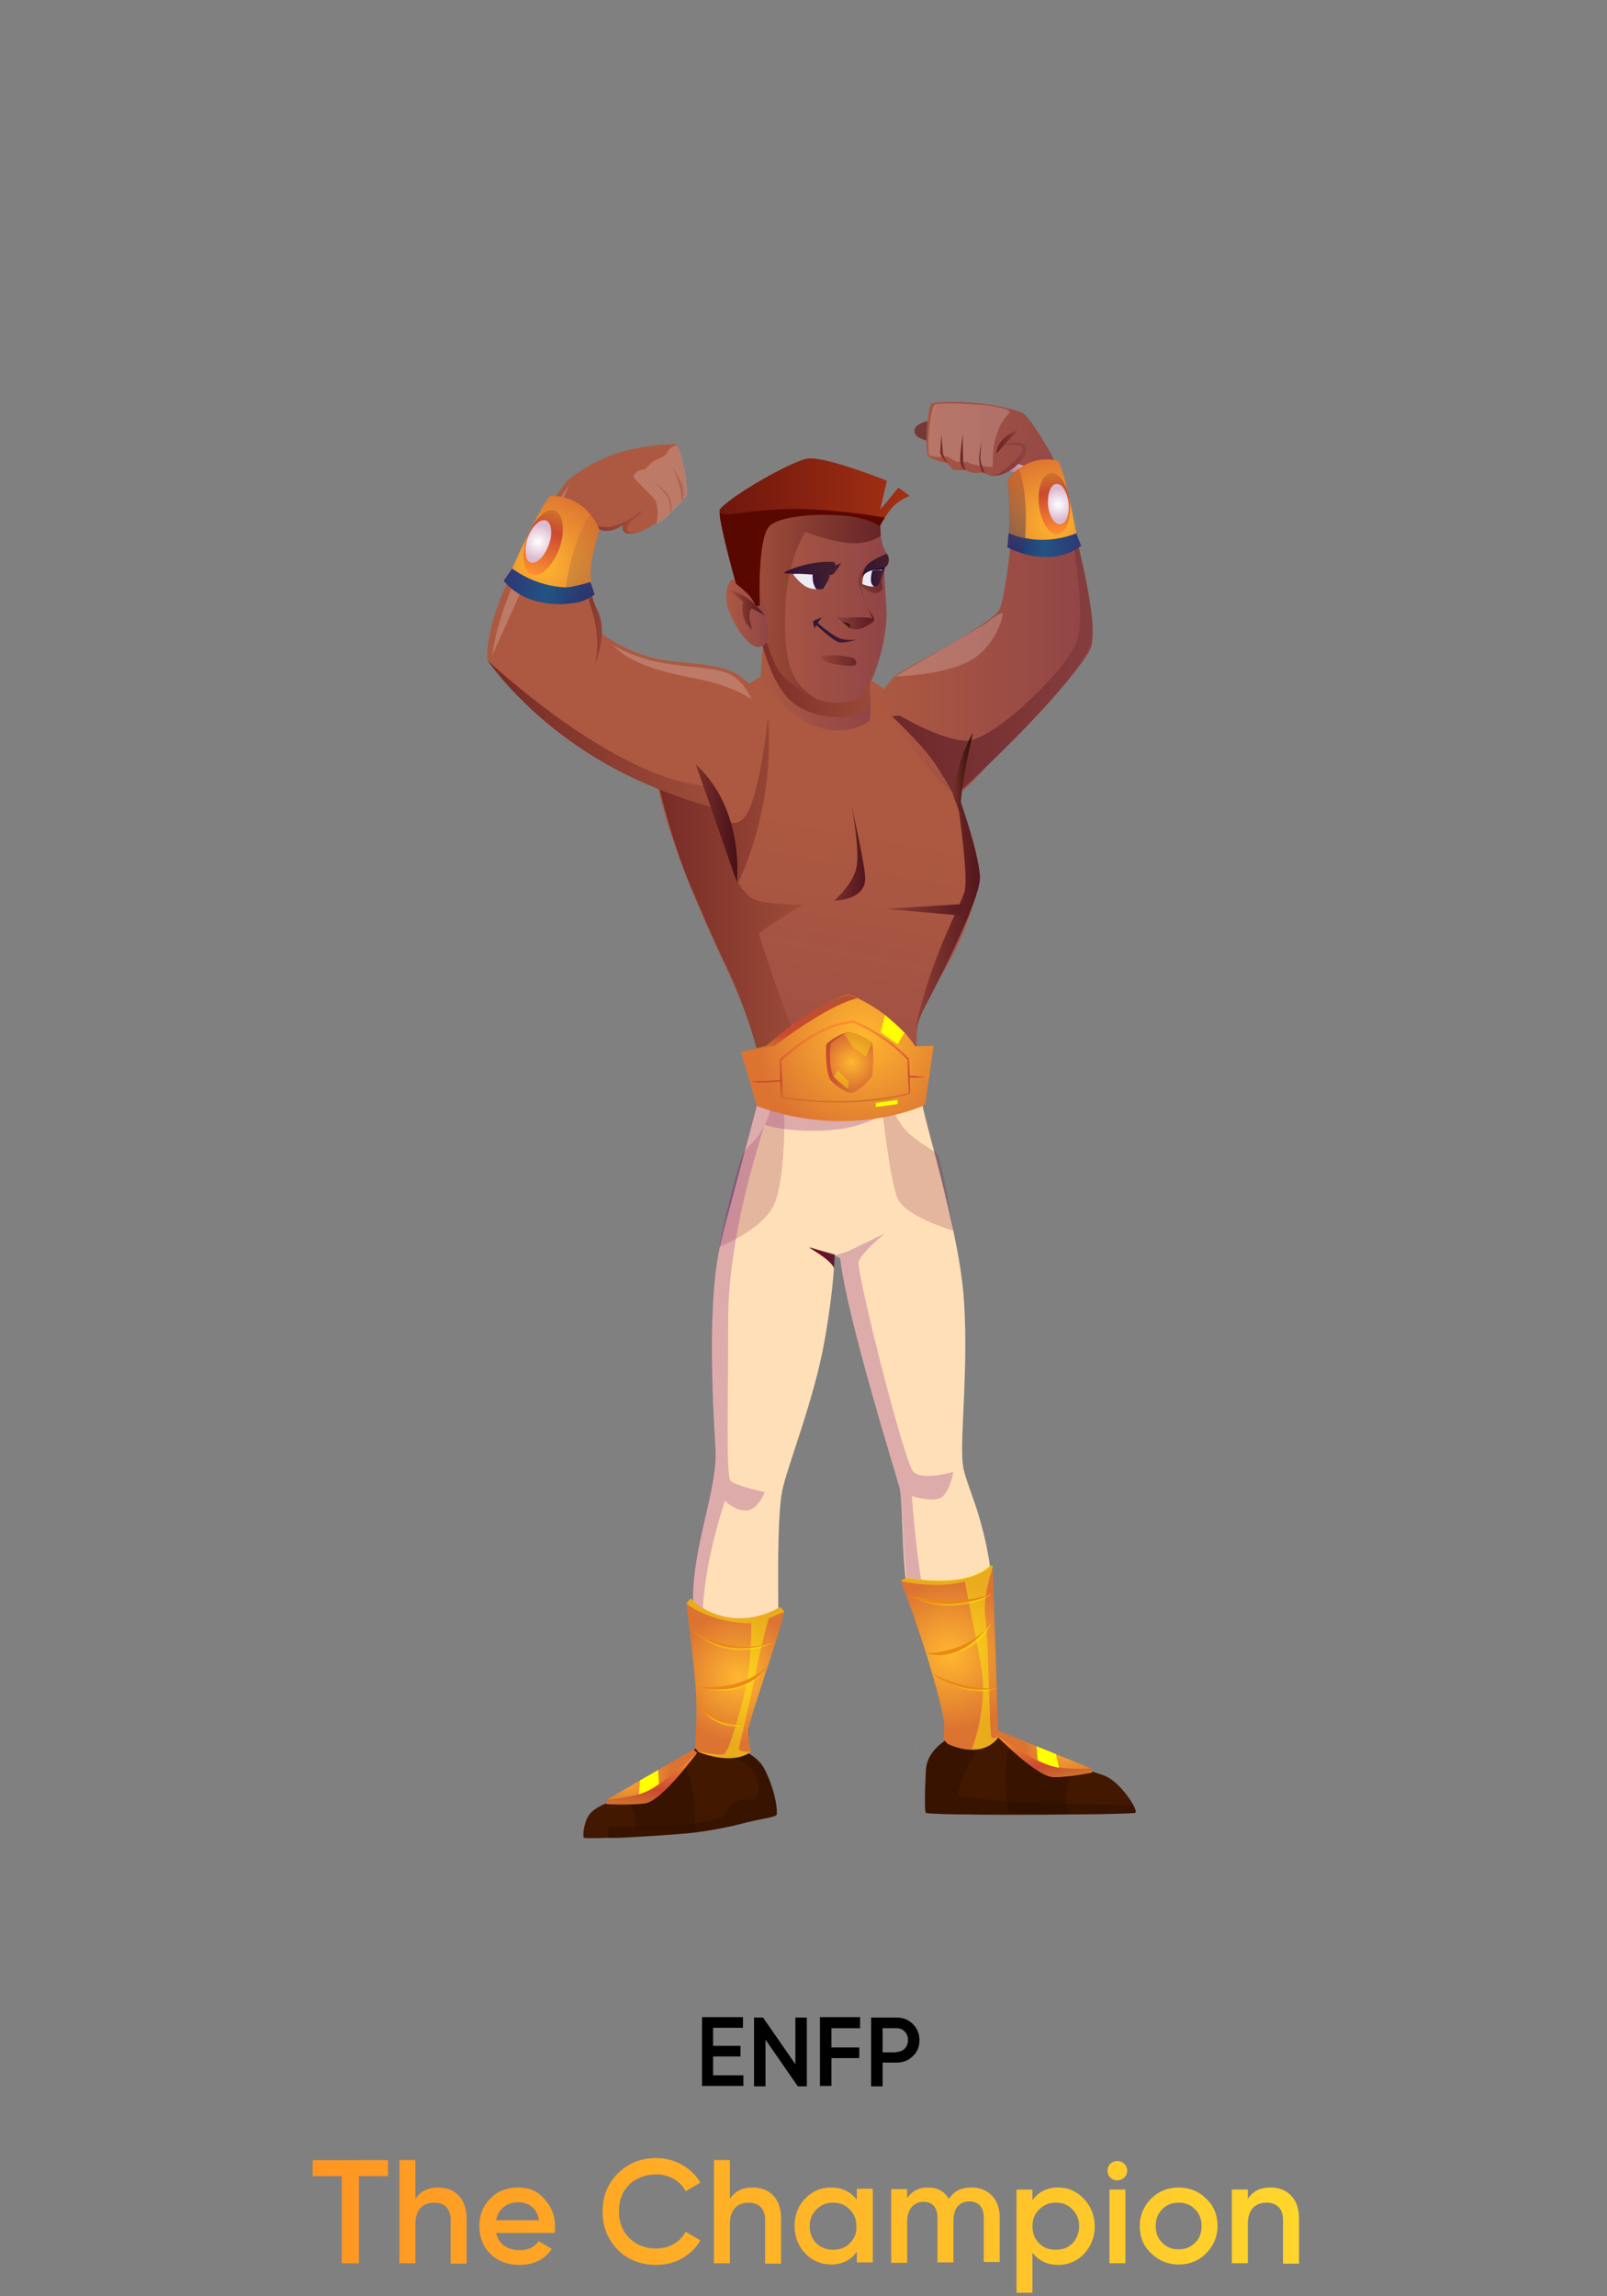 <svg width="140" height="200" viewBox="0 0 140 200" fill="none" xmlns="http://www.w3.org/2000/svg">
<rect x="0" y="0" width="140" height="200" fill="#808080" stroke="none"/>
<g clip-path="url(#clip0)">
<path d="M81.803 85.305C88.232 74.589 83.446 72.553 83.589 68.767C83.696 65.588 84.374 64.517 83.589 64.231C81.874 63.588 76.874 59.73 75.552 59.087C74.266 58.48 74.909 56.587 74.945 56.444L67.301 52.337C67.301 52.337 67.373 58.695 66.623 58.766C66.444 58.802 65.944 59.087 65.265 59.552C64.98 59.302 64.694 59.052 64.337 58.802C62.193 57.48 58.55 57.944 56.121 57.087C53.693 56.23 52.442 55.194 52.442 55.194C52.442 55.194 51.549 52.837 51.121 50.051C50.728 47.3 51.049 45.336 51.049 45.336C51.049 45.336 51.978 46.122 52.907 46.05C53.8 45.979 54.55 45.515 54.657 45.443C54.621 45.515 54.3 46.122 54.478 46.3C54.657 46.479 55.478 46.407 55.836 46.3C56.014 46.229 56.621 45.907 57.157 45.586C57.586 45.336 57.979 45.086 58.122 44.907C58.479 44.55 58.943 44.05 59.193 43.8C59.443 43.55 59.657 43.443 59.8 43.05C59.943 42.693 59.372 39.121 58.943 38.728L58.907 38.692H58.872C58.407 38.692 56.086 38.728 53.764 39.478C51.442 40.228 49.514 41.728 49.335 41.943C49.156 42.157 42.084 52.015 42.477 57.516C42.477 57.516 48.513 64.338 53.871 66.945C55.157 67.588 56.336 68.053 57.3 68.446C58.014 72.16 60.336 77.697 60.479 78.054C61.015 79.34 62.158 81.983 63.158 84.055C64.551 86.912 65.944 90.591 65.944 91.162C65.944 91.698 67.158 94.27 67.158 94.27C67.158 94.27 67.98 95.02 69.23 95.913C70.444 96.806 72.052 97.842 73.623 98.485C76.802 99.771 80.695 99.949 80.695 99.949C80.695 99.949 79.874 94.377 79.481 93.091C79.338 92.663 79.838 91.412 79.838 91.412C79.838 91.412 79.802 89.591 80.053 88.769C80.267 88.091 81.553 85.733 81.803 85.305Z" fill="url(#paint0_linear)"/>
<path d="M67.623 158.098C67.515 158.205 67.015 158.312 66.444 158.419C65.944 158.526 65.444 158.634 65.122 158.705C64.479 158.884 62.086 159.491 59.586 159.705C57.05 159.919 51.014 160.205 50.871 160.062C50.799 159.991 50.799 159.562 50.906 159.098C51.014 158.634 51.192 158.134 51.549 157.812C52.264 157.169 53.55 156.705 55.121 156.455C55.943 156.312 59.086 153.74 59.657 153.097C59.907 152.847 60.943 152.026 60.943 152.026C62.336 151.526 65.551 152.204 66.551 154.026C67.551 155.883 67.801 157.919 67.623 158.098Z" fill="#421800"/>
<path opacity="0.5" d="M67.623 158.098C67.515 158.205 67.015 158.312 66.444 158.419C65.944 158.526 65.444 158.634 65.122 158.705C64.479 158.884 62.086 159.491 59.586 159.705C57.05 159.919 53.157 160.205 53.014 160.062C52.942 159.991 52.942 159.562 53.05 159.098C53.05 159.098 58.05 159.348 60.515 158.848C62.979 158.348 63.122 158.169 63.122 158.169C63.122 158.169 63.336 157.383 64.015 156.991C64.658 156.598 65.765 156.776 65.765 156.776C65.765 156.776 66.658 155.848 65.551 154.204C64.444 152.561 60.657 152.419 60.657 152.419C60.872 152.169 60.979 152.026 60.979 152.026C62.372 151.526 65.587 152.204 66.587 154.026C67.551 155.883 67.801 157.919 67.623 158.098Z" fill="#2D0E00"/>
<path d="M98.912 157.884C98.733 158.027 88.518 158.099 83.446 158.027C81.803 157.992 80.695 157.956 80.66 157.884C80.481 157.634 80.66 154.313 80.66 154.313C80.66 151.098 86.232 150.026 86.232 150.026L87.018 151.277C87.018 151.277 88.411 151.848 89.518 152.348C90.768 152.92 94.626 154.098 96.162 154.634C97.233 155.027 98.269 156.384 98.733 157.206C98.912 157.563 98.983 157.813 98.912 157.884Z" fill="#421800"/>
<path opacity="0.5" d="M79.874 151.883V152.276C79.874 152.169 79.838 152.026 79.874 151.883Z" fill="url(#paint1_linear)"/>
<path opacity="0.5" d="M98.912 157.884C98.733 158.027 88.518 158.099 83.446 158.027C81.803 157.992 80.695 157.956 80.66 157.884C80.481 157.634 80.66 154.313 80.66 154.313C80.66 151.098 86.232 150.026 86.232 150.026L87.018 150.562C87.018 150.562 84.089 152.562 83.446 156.42C83.446 156.42 86.553 156.956 90.732 157.063C94.054 157.134 98.483 157.241 98.698 157.241C98.912 157.563 98.983 157.813 98.912 157.884Z" fill="#2D0E00"/>
<path d="M79.731 89.805C79.731 89.84 80.16 88.519 80.374 88.09C80.588 87.662 85.41 78.625 85.375 76.41C85.303 74.267 83.374 68.838 83.231 68.517C83.303 68.945 84.446 76.339 84.017 77.696C83.589 79.089 80.874 83.84 79.731 89.805Z" fill="url(#paint2_linear)"/>
<path d="M83.982 78.732L77.159 79.161L83.624 79.733L83.982 78.732Z" fill="url(#paint3_linear)"/>
<path d="M72.659 78.447C72.659 78.447 74.48 76.947 74.659 75.268C74.838 73.553 74.195 70.231 74.195 70.231C74.195 70.231 75.373 75.303 75.373 76.518C75.373 78.447 72.659 78.447 72.659 78.447Z" fill="url(#paint4_linear)"/>
<path d="M74.731 94.269C74.888 94.269 75.016 93.758 75.016 93.126C75.016 92.495 74.888 91.983 74.731 91.983C74.573 91.983 74.445 92.495 74.445 93.126C74.445 93.758 74.573 94.269 74.731 94.269Z" fill="#DA6951"/>
<path d="M72.659 110.415C72.552 111.915 72.302 114.201 71.802 116.951C70.909 121.916 68.623 127.631 68.158 129.774C67.694 131.953 67.801 138.382 67.801 140.061C67.801 141.775 66.515 145.919 65.694 148.098C65.551 148.526 65.051 149.669 64.979 150.098C65.015 152.455 65.372 152.562 65.372 152.562C65.372 152.562 63.944 152.884 62.265 152.884C60.729 152.884 60.8 152.169 60.8 150.741C60.8 149.276 60.372 143.49 60.372 139.168C60.372 134.846 62.336 129.953 62.336 126.809C62.336 126.702 62.336 126.559 62.336 126.452C62.3 125.059 62.122 122.738 62.05 120.023C62.015 118.487 61.979 116.808 62.05 115.094C62.05 115.058 62.05 115.022 62.05 114.987C62.122 112.844 62.3 110.665 62.693 108.665C62.693 108.629 62.693 108.593 62.729 108.557C62.836 108.093 62.943 107.629 63.051 107.164C63.765 104.521 64.372 102.2 64.872 100.307C65.658 97.378 66.158 95.485 66.158 95.163C66.265 95.27 67.908 96.77 72.766 96.985L74.052 96.949L73.445 108.629L72.802 109.272L70.551 108.629C70.48 108.665 72.302 109.665 72.659 110.415Z" fill="#FFDFB7"/>
<path d="M70.48 108.664L72.73 109.307C72.695 109.593 72.695 109.95 72.659 110.414C72.302 109.664 70.48 108.664 70.48 108.664Z" fill="url(#paint5_linear)"/>
<path d="M85.017 150.311C83.946 150.669 83.053 150.061 83.053 150.061C83.053 150.061 79.409 140.668 78.981 137.989C78.552 135.31 78.659 130.666 78.374 129.595C78.088 128.488 73.838 114.915 73.195 109.593L72.73 109.343C72.766 108.807 72.766 108.521 72.766 108.521L72.945 98.413V97.913V97.02C74.588 97.056 75.909 96.841 76.981 96.484C77.231 96.413 77.481 96.305 77.695 96.234C79.409 95.555 80.231 94.627 80.231 94.627V94.019C80.267 94.877 80.302 95.555 80.302 95.877C80.302 95.984 80.374 96.27 80.445 96.663C80.624 97.448 80.981 98.734 81.374 100.27C81.91 102.27 82.517 104.735 83.053 107.2C83.517 109.378 83.874 111.521 83.981 113.307C84.267 117.558 83.946 122.023 83.839 125.023C83.803 126.38 83.803 127.452 83.981 128.095C84.124 128.702 84.446 129.559 84.803 130.595C85.66 132.988 86.446 136.31 86.446 139.025C86.446 141.561 86.767 149.133 86.767 149.133C86.767 149.133 86.089 149.954 85.017 150.311Z" fill="#FFDFB7"/>
<path opacity="0.2" d="M68.337 98.199C68.301 100.306 68.087 103.592 67.408 104.985C66.801 106.235 65.301 107.271 64.158 107.878C63.336 108.343 62.694 108.593 62.694 108.593C62.908 107.092 64.337 101.378 64.837 100.342C65.015 99.985 65.48 99.663 65.98 99.02C66.23 98.699 66.444 98.341 66.623 98.02C66.623 98.02 66.623 98.02 66.623 97.984C67.194 96.841 67.23 95.877 67.23 95.877L68.301 96.27C68.337 96.306 68.337 97.091 68.337 98.199Z" fill="#791640"/>
<path opacity="0.2" d="M83.053 107.199C83.053 107.199 82.91 107.164 82.624 107.057C81.553 106.699 78.731 105.664 78.195 104.378C77.516 102.77 76.838 96.52 76.838 96.52L76.981 96.448L77.695 96.198C77.695 96.198 77.802 96.698 78.124 97.305C78.124 97.341 78.195 97.413 78.266 97.555C78.302 97.627 78.338 97.663 78.374 97.734C78.445 97.841 78.516 97.948 78.588 98.056C78.624 98.091 78.659 98.127 78.659 98.163C78.767 98.306 78.874 98.413 79.017 98.556C79.731 99.27 80.802 99.913 81.338 100.27C81.553 100.413 81.695 100.484 81.695 100.484C82.41 102.77 83.053 107.199 83.053 107.199Z" fill="#791640"/>
<path opacity="0.29" d="M67.265 95.877C68.158 96.235 69.909 96.878 72.552 96.985C72.695 96.985 72.838 96.985 72.945 96.985C74.945 97.02 77.588 96.627 79.445 95.27C77.909 96.77 75.588 98.056 72.945 98.378C72.909 98.378 72.873 98.378 72.838 98.378C69.909 98.735 67.087 98.199 66.623 97.949C66.623 97.949 66.623 97.949 66.623 97.985C66.122 99.449 63.444 107.915 63.444 114.737C63.444 122.238 63.229 128.56 63.658 128.988C64.087 129.417 66.623 129.953 66.623 129.953C66.623 129.953 66.051 131.56 64.979 131.56C63.908 131.56 63.158 130.703 63.158 130.703C61.443 135.989 59.586 144.669 63.551 148.633C64.087 149.169 64.479 149.312 65.337 149.383C65.372 151.384 65.015 152.455 65.015 152.455C65.015 152.455 64.944 152.455 62.944 152.491C61.336 152.491 60.765 151.455 60.765 150.026C60.765 148.562 60.336 143.49 60.336 139.168C60.336 134.846 62.301 129.953 62.301 126.809C62.301 126.702 62.301 126.595 62.301 126.452C62.301 124.238 62.122 122.238 62.015 120.023C61.943 118.523 61.908 116.916 62.015 115.094C62.015 115.058 62.015 115.022 62.015 114.987C62.086 113.165 62.301 111.093 62.658 108.665C62.658 108.629 62.658 108.593 62.694 108.557C63.051 106.307 64.444 100.664 64.837 100.307C65.622 97.342 66.122 95.449 66.122 95.163C66.765 95.663 67.265 95.877 67.265 95.877Z" fill="#902F90"/>
<path d="M72.73 109.307C72.695 109.593 72.695 109.95 72.659 110.414C72.302 109.664 70.48 108.664 70.48 108.664L72.73 109.307Z" fill="url(#paint6_linear)"/>
<path opacity="0.29" d="M86.732 151.026C86.732 151.026 87.16 151.383 85.017 152.097C82.874 152.811 82.16 147.811 82.16 147.811C82.16 147.811 79.41 140.31 79.017 137.631C78.588 134.952 78.695 130.666 78.374 129.595C78.088 128.487 73.873 114.914 73.195 109.592L72.73 109.342L73.802 109.021L77.052 107.449C76.945 107.556 75.016 109.128 74.802 109.914C74.588 110.735 78.767 127.416 79.588 128.202C80.374 128.987 83.053 128.202 83.053 128.202C83.053 128.202 82.803 129.666 82.16 130.309C81.517 130.952 79.445 130.309 79.445 130.309C79.445 130.309 79.981 138.667 81.338 142.31C82.66 145.918 86.732 151.026 86.732 151.026Z" fill="#902F90"/>
<path d="M80.874 36.692C80.588 36.692 79.66 36.978 79.66 37.514C79.66 38.085 80.41 38.3 80.874 38.407C81.839 38.585 81.589 36.692 80.874 36.692Z" fill="#753935"/>
<path d="M78.16 58.73C78.945 58.158 86.196 54.48 87.018 53.158C87.839 51.801 88.625 41.192 88.625 41.192L87.911 40.728C87.911 40.728 87.196 41.442 86.625 41.442C86.089 41.442 85.696 41.121 85.518 41.157C85.339 41.192 84.875 41.228 84.553 41.121C84.232 41.014 84.196 40.942 83.91 40.942C83.625 40.942 83.089 40.978 82.946 40.835C82.803 40.692 82.517 40.264 82.303 40.264C82.053 40.264 81.231 40.049 80.874 39.728C80.517 39.371 80.803 35.549 81.124 35.192C81.481 34.834 86.482 34.906 89.018 35.942C89.768 36.263 91.59 39.549 91.804 40.014C92.018 40.442 92.983 43.943 93.947 48.122C94.912 52.301 95.269 54.765 95.126 56.123C94.983 57.48 89.34 63.516 87.589 65.088C86.053 66.445 84.267 68.945 83.232 69.195C81.767 68.731 76.445 61.016 76.445 61.016C76.445 61.016 77.374 59.266 78.16 58.73Z" fill="url(#paint7_linear)"/>
<path d="M78.41 62.338C78.41 62.338 82.053 64.517 84.232 64.517C86.375 64.517 92.518 58.838 93.733 56.052C94.983 53.302 92.626 42.515 92.626 42.515C92.626 42.515 95.519 52.444 95.162 55.587C94.804 58.731 83.803 68.768 83.803 68.768L83.446 69.91C83.446 69.91 82.231 67.517 81.124 66.053C80.053 64.588 77.695 62.374 77.695 62.374L78.41 62.338Z" fill="url(#paint8_linear)"/>
<path d="M69.23 93.948C69.551 93.412 70.73 92.59 69.909 91.519C69.087 90.483 66.123 81.553 66.123 81.339C66.123 81.125 69.909 78.803 69.909 78.803C69.909 78.803 67.087 78.803 65.837 78.41C65.337 78.267 64.801 77.624 64.301 76.91C65.765 73.731 67.373 68.659 66.908 62.337C66.908 62.337 66.194 69.874 64.765 71.302C63.337 72.731 61.479 69.695 61.479 69.695L57.407 68.552C57.407 68.552 58.764 74.267 60.55 78.053C61.086 79.339 62.229 81.982 63.229 84.054C64.622 86.911 66.015 91.304 66.015 91.876C66.015 92.412 66.515 94.626 66.515 94.626C66.515 94.626 68.051 95.019 69.301 95.912C69.23 95.805 68.909 94.448 69.23 93.948Z" fill="url(#paint9_linear)"/>
<path d="M62.336 70.374C62.336 70.374 56.479 69.053 50.835 65.338C45.192 61.623 42.477 57.516 42.477 57.516C42.477 57.516 53.621 68.052 61.836 68.481L62.336 70.374Z" fill="url(#paint10_linear)"/>
<path d="M66.444 56.23L66.23 59.444C66.23 59.444 69.016 62.659 71.337 63.373C73.659 64.088 75.409 63.088 75.695 62.802C76.016 62.48 75.695 58.873 75.695 58.873L67.194 55.587L66.444 56.23Z" fill="url(#paint11_linear)"/>
<path d="M60.622 66.588L64.194 76.839C64.194 76.839 64.944 70.553 60.622 66.588Z" fill="url(#paint12_linear)"/>
<path d="M51.799 57.908C51.799 57.908 52.478 55.872 51.514 52.979C50.549 50.122 51.049 45.3 51.049 45.3C51.049 45.3 50.942 51.158 52.014 53.086C53.085 55.087 51.799 57.908 51.799 57.908Z" fill="url(#paint13_linear)"/>
<path d="M83.017 69.231C83.017 69.231 83.303 66.374 84.767 63.802C84.767 63.802 83.66 68.266 83.66 70.91L83.017 69.231Z" fill="url(#paint14_linear)"/>
<path d="M87.553 40.871C87.553 40.871 89.303 41.764 90.589 40.478C90.589 40.478 89.625 40.943 88.375 40.228L87.553 40.871Z" fill="url(#paint15_linear)"/>
<path d="M50.942 45.122C50.942 45.122 52.049 46.3 53.621 45.764C55.193 45.229 55.836 44.407 55.836 44.407V44.8C55.836 44.8 54.764 45.336 54.657 45.979C54.514 46.622 55.836 46.3 55.836 46.3C55.836 46.3 54.693 46.657 54.407 46.372C54.121 46.086 54.264 45.729 54.264 45.729C54.264 45.729 53.371 46.443 52.442 46.193C51.514 45.979 50.942 45.122 50.942 45.122Z" fill="url(#paint16_linear)"/>
<path d="M86.803 39.513C86.803 39.513 86.803 38.084 88.625 37.513L86.803 39.513Z" fill="url(#paint17_linear)"/>
<path d="M87.482 38.8C87.482 38.8 88.839 38.549 89.089 39.014C89.339 39.478 87.232 41.228 86.839 41.336C86.446 41.443 86.089 41.336 86.089 41.336C86.089 41.336 86.875 41.728 88.053 40.943C89.232 40.121 89.482 39.335 89.339 38.907C89.089 38.192 87.589 38.728 87.589 38.728L87.482 38.8Z" fill="url(#paint18_linear)"/>
<path opacity="0.2" d="M59.836 43.086C59.693 43.443 59.479 43.586 59.229 43.836C58.979 44.086 58.514 44.586 58.157 44.943C58.014 45.086 57.621 45.372 57.193 45.622C57.229 45.551 57.443 44.265 57.086 43.586C56.871 43.193 55.157 41.693 55.193 41.514C55.228 41.193 55.693 40.907 55.978 40.907C56.264 40.907 56.3 40.729 56.693 40.371C57.086 39.978 57.979 39.836 58.157 39.371C58.336 38.907 58.907 38.8 58.907 38.8H58.943C58.943 38.8 58.979 38.8 58.979 38.836C59.407 39.157 59.979 42.729 59.836 43.086Z" fill="white"/>
<path opacity="0.2" d="M80.945 39.656C80.945 39.656 81.767 39.906 82.16 39.763C82.553 39.62 83.16 40.228 83.41 40.228C83.66 40.228 84.267 40.156 84.446 40.335C84.624 40.513 86.303 40.692 86.446 40.692C86.589 40.692 86.16 37.763 87.875 36.049C88.732 35.191 81.803 35.013 81.445 35.227C81.053 35.441 80.731 38.763 80.945 39.656Z" fill="white"/>
<path d="M82.338 40.228C82.338 40.228 81.91 39.692 81.91 39.371C81.91 39.049 82.017 37.835 82.017 37.835C82.017 37.835 82.124 39.228 82.16 39.514C82.196 39.728 82.553 40.3 82.553 40.3L82.338 40.228Z" fill="url(#paint19_linear)"/>
<path d="M83.946 40.907C83.946 40.907 83.66 40.55 83.66 39.942C83.66 39.335 83.874 37.835 83.874 37.835L83.91 40.335L84.16 40.907H83.946Z" fill="url(#paint20_linear)"/>
<path d="M85.553 41.121C85.553 41.121 85.303 40.478 85.303 39.942C85.303 39.406 85.553 38.406 85.553 38.406C85.553 38.406 85.375 39.585 85.41 40.014C85.446 40.442 85.839 41.228 85.839 41.228L85.553 41.121Z" fill="url(#paint21_linear)"/>
<path d="M58.407 44.657C58.407 44.657 58.336 43.693 58.157 43.3C57.979 42.907 56.978 41.942 56.978 41.942C56.978 41.942 58.121 42.871 58.336 43.3C58.55 43.693 58.514 44.55 58.514 44.55L58.407 44.657Z" fill="url(#paint22_linear)"/>
<path d="M59.407 43.657C59.407 43.657 59.336 42.514 59.015 41.692C58.693 40.871 58.514 40.585 58.514 40.585C58.514 40.585 59.157 41.549 59.407 42.192C59.657 42.835 59.515 43.55 59.515 43.55L59.407 43.657Z" fill="url(#paint23_linear)"/>
<path opacity="0.2" d="M53.371 56.193C53.371 56.193 55.121 57.265 57.657 57.729C60.193 58.194 62.515 58.086 63.729 58.801C64.944 59.515 65.48 60.908 65.48 60.908C65.48 60.908 63.944 59.765 60.729 59.122C57.586 58.515 55.05 57.872 53.371 56.193Z" fill="white"/>
<path opacity="0.2" d="M49.585 42.264C49.585 42.264 43.977 49.729 42.87 57.087L49.585 42.264Z" fill="white"/>
<path opacity="0.2" d="M78.017 58.908C78.017 58.908 82.053 58.836 84.375 57.622C86.696 56.443 87.553 53.443 87.303 53.407C87.018 53.371 85.839 54.336 85.839 54.336L78.017 58.908Z" fill="white"/>
<path d="M88.518 42.514L92.983 43.8L91.947 40.228L90.59 40.478C90.59 40.478 89.804 41.121 89.34 41.121C88.911 41.121 88.625 41.157 88.625 41.157L88.518 42.514Z" fill="#F08364"/>
<path d="M66.444 56.23C66.444 56.23 67.301 59.98 69.301 61.373C71.516 62.945 75.731 62.802 75.731 61.016C75.731 60.587 75.731 58.873 75.731 58.873L67.23 55.587L66.444 56.23Z" fill="url(#paint24_linear)"/>
<path d="M65.872 52.05C65.872 52.264 65.908 52.514 65.944 52.764C66.265 54.622 67.301 57.551 67.801 58.336C68.337 59.122 69.801 60.301 71.123 60.872C71.266 60.944 71.373 60.98 71.516 61.015C72.909 61.515 74.766 60.872 74.766 60.872C76.516 59.372 77.338 54.8 77.231 53.193C77.124 51.586 77.016 49.621 77.016 49.621C77.481 48.871 77.374 48.371 77.374 48.371C77.374 48.371 77.195 48.228 76.909 47.514C76.838 47.299 76.766 46.978 76.731 46.621V46.585C76.695 46.157 76.659 45.728 76.659 45.406C76.659 45.121 76.659 44.942 76.659 44.942C76.659 44.942 74.016 44.192 71.266 44.621C70.801 44.692 68.515 44.799 68.051 44.942C66.587 45.406 66.694 45.871 66.087 47.157C65.337 48.693 65.801 51.121 65.872 52.05Z" fill="url(#paint25_linear)"/>
<path d="M65.944 52.764C66.265 54.622 67.301 57.551 67.801 58.337C68.337 59.122 69.801 60.301 71.123 60.873C68.801 59.48 68.301 57.551 68.408 53.157C68.516 48.764 70.159 46.335 70.159 46.335C70.159 46.335 72.266 47.157 74.016 47.3C75.766 47.442 76.731 46.657 76.731 46.657V46.621L76.659 45.442V45.407L71.266 44.585C70.802 44.656 68.516 44.764 68.051 44.906C66.587 45.371 66.051 46.478 66.087 47.478C66.122 48.478 66.122 50.978 66.122 50.978L65.944 52.764Z" fill="url(#paint26_linear)"/>
<path d="M66.158 51.728C66.158 51.728 65.158 50.264 63.694 50.514C63.694 50.514 63.086 51.121 63.336 52.586C63.551 53.872 65.122 56.515 66.158 56.336C67.23 56.158 66.908 54.943 66.908 54.943C66.908 54.943 66.73 52.3 66.158 51.728Z" fill="url(#paint27_linear)"/>
<path d="M66.622 53.587C66.622 53.587 65.337 51.765 63.622 51.443C63.622 51.443 64.408 52.122 64.729 52.408C64.729 52.408 64.372 54.015 65.551 54.837C65.551 54.837 65.015 53.622 65.479 52.979C65.408 52.979 65.587 53.015 66.622 53.587Z" fill="url(#paint28_linear)"/>
<path d="M74.409 57.336C74.409 57.336 74.73 57.693 74.552 57.907C74.373 58.122 72.266 57.836 71.909 57.622C71.552 57.407 71.552 57.157 71.552 57.157C71.552 57.157 72.98 56.907 74.409 57.336Z" fill="url(#paint29_linear)"/>
<path d="M62.694 44.692C62.765 46.05 64.122 50.836 64.122 50.836C64.122 50.836 65.158 51.622 65.48 52.122C65.801 52.658 65.872 52.765 65.872 52.765H66.194C66.194 52.765 65.944 47.157 66.98 45.871C68.016 44.585 75.016 44.407 76.624 45.871C76.624 45.871 76.802 45.514 77.088 45.085C77.302 44.728 77.588 44.335 77.874 44.05C78.517 43.442 79.267 43.192 79.267 43.192L78.267 42.478C78.267 42.478 77.874 42.942 77.302 43.657C76.802 44.228 76.731 44.335 76.695 44.335L77.266 41.871C77.266 41.871 71.837 39.692 70.337 39.942C68.837 40.228 63.765 43.121 62.694 44.371C62.694 44.442 62.694 44.55 62.694 44.692Z" fill="url(#paint30_linear)"/>
<path d="M62.694 44.692C62.765 46.05 64.122 50.836 64.122 50.836C64.122 50.836 65.158 51.622 65.48 52.122C65.801 52.658 65.872 52.765 65.872 52.765H66.194C66.194 52.765 65.944 47.157 66.98 45.871C68.016 44.585 75.016 44.407 76.624 45.871C76.624 45.871 76.802 45.514 77.088 45.085C76.338 44.942 73.623 44.514 70.837 44.371C67.551 44.192 65.194 44.621 63.801 44.764C63.408 44.835 63.015 44.764 62.694 44.692Z" fill="#590800"/>
<path d="M74.909 50.979C74.909 50.979 75.695 51.587 76.195 51.658C76.695 51.694 76.909 51.229 76.909 51.229C76.909 51.229 76.802 50.801 76.802 50.658C76.838 50.515 77.124 49.372 77.124 49.372C77.124 49.372 75.909 49.444 75.373 49.836C74.838 50.229 74.766 50.694 74.766 50.694L74.909 50.979Z" fill="url(#paint31_linear)"/>
<path d="M72.837 53.622C72.837 53.622 73.123 54.051 73.373 54.158C73.623 54.301 73.909 54.729 74.338 54.801C75.016 54.908 75.766 54.479 75.981 53.944C76.088 53.658 73.873 53.801 73.409 53.801C72.98 53.801 72.837 53.622 72.837 53.622Z" fill="url(#paint32_linear)"/>
<path d="M73.373 54.193C73.373 54.193 73.766 54.193 73.945 54.3C74.123 54.372 74.052 54.729 74.052 54.729C74.052 54.729 73.48 54.229 73.373 54.193Z" fill="#3F1B08"/>
<path d="M75.731 49.05C75.731 49.05 74.766 49.871 74.766 50.55C74.766 50.907 75.374 52.479 75.374 52.479C75.374 52.479 74.909 51.121 74.909 50.657C74.909 50.157 75.659 49.514 75.659 49.514L75.731 49.05Z" fill="url(#paint33_linear)"/>
<path d="M75.552 52.943C75.552 52.943 75.981 53.693 75.945 53.836C75.873 53.979 75.695 54.479 75.231 54.694C75.231 54.694 76.123 54.301 76.159 53.979C76.195 53.729 75.552 52.943 75.552 52.943Z" fill="url(#paint34_linear)"/>
<path d="M76.981 49.514L76.766 49.014C76.766 49.014 75.945 49.121 75.409 49.442C74.873 49.8 74.909 50.621 74.909 50.621L76.374 50.05L76.981 49.514Z" fill="url(#paint35_linear)"/>
<path d="M69.087 50.015C69.087 50.015 69.516 50.622 70.087 51.015C70.659 51.408 71.587 51.372 71.766 51.265C71.945 51.194 72.302 50.122 72.302 50.122C72.302 50.122 69.873 49.658 69.087 50.015Z" fill="#ECEAF4"/>
<path d="M75.123 50.872C75.123 50.872 75.695 51.122 76.088 51.086C76.481 51.086 76.659 50.836 76.766 50.336C76.874 49.836 76.838 49.407 76.838 49.407C76.838 49.407 76.231 49.443 75.624 49.693C75.088 49.943 75.123 50.872 75.123 50.872Z" fill="#ECEAF4"/>
<path d="M74.981 50.408C74.981 50.408 75.159 49.979 75.695 49.765C76.231 49.551 76.874 49.622 76.874 49.622L76.838 50.015C76.838 50.015 76.981 49.658 77.052 49.372C77.052 49.372 76.195 49.372 75.695 49.586C75.195 49.872 74.981 50.408 74.981 50.408Z" fill="#1B0C3B"/>
<path d="M70.801 49.907C70.801 49.907 70.766 50.514 70.873 50.835C70.98 51.121 71.087 51.335 71.159 51.335C71.23 51.335 71.659 51.371 71.766 51.264C71.873 51.157 72.266 50.407 72.302 50.121C72.302 50.085 71.087 49.8 70.801 49.907Z" fill="url(#paint36_linear)"/>
<path d="M76.016 49.693C76.016 49.693 75.909 49.8 75.874 50.408C75.838 51.015 76.195 51.086 76.195 51.086C76.195 51.086 76.481 51.158 76.659 50.729C76.838 50.265 76.874 49.693 76.874 49.693C76.874 49.693 76.445 49.55 76.016 49.693Z" fill="url(#paint37_linear)"/>
<path d="M73.338 48.907C73.373 48.799 72.838 49.942 72.48 50.05C72.159 50.192 70.266 49.978 69.587 49.978C68.909 49.978 68.301 49.978 68.337 49.871C68.373 49.764 69.552 49.264 70.837 49.049C72.123 48.835 72.73 48.978 72.73 48.978L72.766 49.228C72.802 49.264 73.302 49.049 73.338 48.907Z" fill="url(#paint38_linear)"/>
<path d="M77.266 48.228C77.266 48.228 75.909 48.729 75.516 49.264C75.123 49.8 75.123 50.229 75.123 50.229C75.123 50.229 75.302 49.907 75.802 49.693C76.302 49.479 77.195 49.371 77.195 49.371C77.195 49.371 77.695 48.871 77.266 48.228Z" fill="url(#paint39_linear)"/>
<path d="M71.159 54.193C71.159 54.193 72.516 55.408 73.23 55.622C73.909 55.836 74.659 55.694 74.659 55.694C74.659 55.694 73.659 56.051 73.087 55.944C72.552 55.801 71.123 54.443 71.123 54.443L71.159 54.193Z" fill="url(#paint40_linear)"/>
<path d="M71.694 53.765C71.694 53.765 70.873 53.979 70.837 54.157C70.837 54.336 70.98 54.729 70.98 54.729C70.98 54.729 71.373 53.907 71.694 53.765Z" fill="url(#paint41_linear)"/>
<path fill-rule="evenodd" clip-rule="evenodd" d="M64.551 91.627L66.765 91.091C66.765 91.091 70.909 87.484 73.945 86.591C73.945 86.591 77.659 87.984 79.731 91.127L81.338 91.091L80.588 96.235C80.588 96.235 74.195 99.342 65.944 96.342L64.551 91.627Z" fill="url(#paint42_radial)"/>
<path fill-rule="evenodd" clip-rule="evenodd" d="M64.551 91.629L67.48 91.093C67.48 91.093 72.016 87.557 74.695 86.949L73.981 86.628C73.981 86.628 70.873 87.271 66.801 91.128L64.551 91.629Z" fill="url(#paint43_linear)"/>
<path d="M73.802 96.021C72.159 96.056 70.194 95.985 68.087 95.628H68.016L67.908 92.27L67.944 92.234C67.98 92.199 71.159 89.055 74.373 88.877C74.409 88.877 77.016 89.913 79.16 92.163L79.195 92.199L79.302 95.27H79.231C79.195 95.306 77.088 95.949 73.802 96.021ZM68.194 95.521C74.088 96.485 78.588 95.342 79.16 95.199L79.052 92.306C77.016 90.198 74.588 89.163 74.373 89.091C71.409 89.27 68.408 92.092 68.087 92.377L68.194 95.521Z" fill="url(#paint44_linear)"/>
<path d="M66.766 94.271C65.944 94.307 65.337 94.271 65.337 94.271V94.128C65.337 94.128 66.73 94.2 68.051 94.057V94.2C67.623 94.235 67.158 94.235 66.766 94.271Z" fill="url(#paint45_linear)"/>
<path d="M80.196 93.877C79.66 93.877 79.195 93.841 79.16 93.841V93.698C79.16 93.698 80.267 93.805 80.946 93.627L80.981 93.77C80.767 93.841 80.481 93.841 80.196 93.877Z" fill="url(#paint46_linear)"/>
<path fill-rule="evenodd" clip-rule="evenodd" d="M72.766 101.021H72.73C72.695 101.021 72.623 101.021 72.588 101.021C72.623 101.021 72.695 101.057 72.766 101.021Z" fill="url(#paint47_linear)"/>
<path fill-rule="evenodd" clip-rule="evenodd" d="M77.088 88.412L76.731 89.912L78.195 90.948L78.802 89.948C78.767 89.948 77.409 88.662 77.088 88.412Z" fill="#FFFF00"/>
<path fill-rule="evenodd" clip-rule="evenodd" d="M76.302 96.056V96.413L78.195 96.163V95.806L76.302 96.056Z" fill="#FFFF00"/>
<path fill-rule="evenodd" clip-rule="evenodd" d="M74.123 89.912C74.123 89.912 73.159 89.876 71.98 90.948C71.98 90.948 71.837 92.627 72.266 93.948C72.266 93.948 72.695 94.663 73.909 95.163H74.338L72.909 92.52L74.123 89.912Z" fill="url(#paint48_linear)"/>
<path d="M75.981 90.805C75.981 90.805 74.873 89.948 74.123 89.948C73.409 89.912 72.373 90.913 72.373 90.913C72.373 90.913 72.087 92.77 72.623 93.806C72.623 93.806 73.587 94.77 74.338 95.199C74.338 95.199 75.373 94.592 75.981 93.734C75.981 93.699 76.195 92.056 75.981 90.805Z" fill="url(#paint49_radial)"/>
<path opacity="0.3" fill-rule="evenodd" clip-rule="evenodd" d="M75.981 90.805L75.445 92.02L74.338 91.234L73.552 90.055C73.552 90.055 73.945 89.841 74.48 89.984C74.909 90.055 75.981 90.805 75.981 90.805Z" fill="#FFFF00"/>
<path opacity="0.3" fill-rule="evenodd" clip-rule="evenodd" d="M73.873 94.842L73.945 94.199L72.98 93.234L72.623 93.77C72.623 93.77 73.373 94.52 73.873 94.842Z" fill="#FFFF00"/>
<path fill-rule="evenodd" clip-rule="evenodd" d="M43.87 50.586L44.62 49.515C44.62 49.515 46.692 44.8 47.906 43.193C47.906 43.193 49.942 43.014 51.407 44.764C51.692 45.121 51.978 45.586 52.228 46.121C52.228 46.121 51.442 48.515 51.442 49.943C51.442 51.372 51.799 51.729 51.799 51.729C51.799 51.729 51.371 52.265 50.692 52.337C50.014 52.444 49.978 52.408 49.085 52.372C47.477 52.301 45.084 51.979 43.87 50.586Z" fill="url(#paint50_radial)"/>
<path fill-rule="evenodd" clip-rule="evenodd" d="M45.942 46.765C46.513 45.229 47.585 44.193 48.335 44.479C49.085 44.765 49.264 46.229 48.728 47.765C48.156 49.301 47.085 50.337 46.335 50.051C45.549 49.801 45.37 48.337 45.942 46.765Z" fill="url(#paint51_linear)"/>
<path fill-rule="evenodd" clip-rule="evenodd" d="M45.977 46.836C46.334 45.836 47.049 45.158 47.549 45.336C48.049 45.515 48.192 46.479 47.799 47.479C47.442 48.479 46.727 49.158 46.227 48.979C45.763 48.837 45.62 47.872 45.977 46.836Z" fill="url(#paint52_radial)"/>
<path fill-rule="evenodd" clip-rule="evenodd" d="M43.87 50.586L44.62 49.515C44.62 49.515 46.513 51.05 49.264 51.158C49.764 51.193 51.442 50.693 51.442 50.693L51.799 51.765C51.799 51.765 51.442 52.122 50.692 52.372C50.371 52.479 49.978 52.551 49.085 52.622C47.585 52.658 45.406 52.408 43.87 50.586Z" fill="url(#paint53_linear)"/>
<path opacity="0.2" fill-rule="evenodd" clip-rule="evenodd" d="M51.407 44.765C51.728 45.122 51.978 45.586 52.228 46.122C52.228 46.122 51.3 48.837 51.442 50.658L51.764 51.623C51.764 51.623 51.014 52.23 50.692 52.337C50.371 52.444 49.978 52.516 49.085 52.587C49.085 52.587 49.085 52.516 49.121 52.373C49.156 52.123 49.192 51.694 49.299 51.123C49.514 49.515 50.121 46.836 51.407 44.765Z" fill="url(#paint54_linear)"/>
<path fill-rule="evenodd" clip-rule="evenodd" d="M94.198 47.55L93.77 46.443C93.77 46.443 92.948 41.835 92.234 40.156C92.234 40.156 90.484 39.549 88.805 40.799C88.448 41.049 88.126 41.371 87.805 41.835C87.805 41.835 88.091 44.407 87.948 46.478C87.912 46.907 87.876 47.3 87.805 47.657C87.876 47.693 88.412 47.871 89.234 48.014C90.627 48.3 92.805 48.514 94.198 47.55Z" fill="url(#paint55_radial)"/>
<path fill-rule="evenodd" clip-rule="evenodd" d="M93.197 43.728C93.019 42.228 92.304 41.12 91.554 41.192C90.804 41.263 90.34 42.549 90.518 44.014C90.697 45.514 91.411 46.621 92.161 46.55C92.876 46.478 93.34 45.228 93.197 43.728Z" fill="url(#paint56_linear)"/>
<path fill-rule="evenodd" clip-rule="evenodd" d="M93.09 43.799C92.983 42.835 92.518 42.085 92.018 42.156C91.518 42.192 91.232 43.049 91.304 44.013C91.411 44.978 91.875 45.728 92.375 45.657C92.911 45.585 93.197 44.764 93.09 43.799Z" fill="url(#paint57_radial)"/>
<path fill-rule="evenodd" clip-rule="evenodd" d="M94.197 47.55L93.769 46.442C93.769 46.442 91.768 47.371 89.304 46.871C88.839 46.8 88.375 46.657 87.911 46.442H87.875L87.768 47.657C87.803 47.693 88.339 47.978 89.161 48.228C90.447 48.586 92.447 48.836 94.197 47.55Z" fill="url(#paint58_linear)"/>
<path opacity="0.5" fill-rule="evenodd" clip-rule="evenodd" d="M88.768 40.764C88.411 41.014 88.089 41.371 87.768 41.8C87.768 41.8 88.054 44.371 87.911 46.443H87.875L87.768 47.657C87.803 47.693 88.339 47.979 89.161 48.229C89.161 48.229 89.161 48.157 89.197 48.05C89.232 47.836 89.268 47.443 89.304 46.907C89.411 45.371 89.482 42.871 88.768 40.764Z" fill="url(#paint59_linear)"/>
<path d="M60.157 139.203L59.8 139.667C59.8 139.667 60.586 145.775 60.657 147.883C60.729 149.99 60.55 152.205 60.55 152.205L60.836 152.597C60.836 152.597 63.586 153.776 65.408 152.597C65.408 152.597 65.194 151.669 65.194 150.776C65.194 149.883 67.801 142.739 68.337 140.346L67.98 139.953C67.98 139.953 66.122 141.203 63.729 140.918C61.372 140.632 60.157 139.203 60.157 139.203Z" fill="url(#paint60_radial)"/>
<path opacity="0.4" d="M59.8 139.667C59.8 139.667 61.765 141.346 65.444 141.382C65.444 141.382 65.587 145.061 64.551 148.704C63.551 152.347 63.265 152.597 63.086 152.776C62.908 152.955 60.836 152.562 60.836 152.562C60.836 152.562 63.801 153.883 65.408 152.562C65.408 152.562 64.372 152.633 64.372 152.347C64.372 152.062 64.979 149.919 65.73 146.24C66.444 142.561 66.98 140.953 66.98 140.953L68.337 140.382L67.98 139.989C67.98 139.989 65.801 141.275 63.586 140.918C61.336 140.56 60.157 139.203 60.157 139.203L59.8 139.667Z" fill="#FFFF00"/>
<path opacity="0.4" d="M61.122 142.632C61.122 142.632 62.265 143.56 64.158 143.703C66.051 143.846 67.373 143.06 67.373 143.06C67.373 143.06 63.729 144.096 61.122 142.632Z" fill="#FFFF00"/>
<path opacity="0.4" d="M61.729 147.097C61.729 147.097 63.122 147.489 64.515 146.989C65.908 146.489 66.623 145.489 66.623 145.489C66.623 145.489 64.515 147.204 61.729 147.097Z" fill="#FFFF00"/>
<path opacity="0.4" d="M61.229 148.954C61.229 148.954 62.479 150.847 64.98 150.24C64.98 150.24 62.408 150.311 61.229 148.954Z" fill="#FFFF00"/>
<path d="M60.05 141.811C60.05 141.811 63.372 144.454 67.623 142.954C67.623 142.954 63.444 144.918 60.05 141.811Z" fill="#EB8816"/>
<path d="M60.586 146.882C60.586 146.882 64.658 147.49 66.944 144.989C66.98 144.989 65.301 148.061 60.586 146.882Z" fill="#EB8816"/>
<path d="M60.657 148.239C60.657 148.239 62.872 150.597 65.337 150.132C65.337 150.132 62.372 150.882 60.657 148.239Z" fill="#EB8816"/>
<path d="M78.945 137.418L78.481 137.703C78.481 137.703 79.945 141.489 80.981 144.99C82.017 148.455 82.303 149.99 82.267 150.49C82.231 150.991 82.196 151.491 82.196 151.491L82.553 151.883C82.553 151.883 85.446 153.384 86.982 151.312L86.482 136.453L86.196 136.417C86.232 136.382 84.732 138.382 78.945 137.418Z" fill="url(#paint61_radial)"/>
<path opacity="0.4" d="M78.481 137.703C78.481 137.703 81.588 138.453 84.053 137.739C84.053 137.739 84.732 141.168 85.446 144.918C86.16 148.669 84.66 152.348 84.66 152.348C84.66 152.348 86.16 152.526 87.018 151.24C87.018 151.24 86.553 151.526 86.375 151.312C86.196 151.097 86.125 142.561 85.839 140.882C85.553 139.203 86.518 136.381 86.518 136.381L86.232 136.346C86.232 136.346 84.803 137.524 82.553 137.596C80.267 137.667 78.981 137.382 78.981 137.382L78.481 137.703Z" fill="#FFFF00"/>
<path opacity="0.4" d="M80.088 139.346C80.088 139.346 81.517 140.024 83.446 139.81C85.375 139.631 86.446 138.846 86.446 138.846C86.446 138.846 83.231 140.024 80.088 139.346Z" fill="#FFFF00"/>
<path opacity="0.4" d="M81.91 144.168C81.91 144.168 83.41 144.204 84.696 143.347C85.946 142.49 86.375 141.347 86.375 141.347C86.375 141.347 84.232 144.133 81.91 144.168Z" fill="#FFFF00"/>
<path opacity="0.4" d="M82.231 146.418C82.231 146.418 84.946 147.882 86.839 147.025C86.839 147.025 84.124 147.347 82.231 146.418Z" fill="#FFFF00"/>
<path d="M78.91 138.845C78.91 138.845 82.446 140.131 86.553 138.81C86.589 138.81 82.589 140.81 78.91 138.845Z" fill="#EB8816"/>
<path d="M80.695 143.989C80.695 143.989 84.696 144.025 86.66 140.953C86.66 140.953 84.16 145.025 80.695 143.989Z" fill="#EB8816"/>
<path d="M81.267 145.811C81.267 145.811 83.624 147.704 86.875 147.025C86.839 147.025 84.589 147.382 81.267 145.811Z" fill="#EB8816"/>
<path opacity="0.5" d="M54.8 157.17C54.8 157.17 55.514 157.492 55.3 159.242C55.3 159.242 57.907 159.385 60.586 159.528C60.586 159.528 60.622 155.492 59.693 153.92L54.8 157.17Z" fill="#2D0E00"/>
<path fill-rule="evenodd" clip-rule="evenodd" d="M52.835 157.134C52.835 157.134 55.014 157.241 56.193 157.063C57.371 156.884 60.729 152.67 60.729 152.67L60.407 152.384L52.871 156.741L52.835 157.134Z" fill="url(#paint62_radial)"/>
<path fill-rule="evenodd" clip-rule="evenodd" d="M52.871 156.742C52.871 156.742 55.407 156.563 56.693 155.885C57.979 155.17 60.729 152.67 60.729 152.67C60.729 152.67 57.586 156.956 56.193 157.063C54.8 157.17 52.835 157.135 52.835 157.135L52.871 156.742Z" fill="url(#paint63_linear)"/>
<path fill-rule="evenodd" clip-rule="evenodd" d="M55.764 155.063L55.657 156.277C55.657 156.277 56.514 156.027 57.407 155.384L57.336 154.17L55.764 155.063Z" fill="#FFFF00"/>
<path opacity="0.5" d="M93.233 154.705C93.233 154.705 92.59 156.205 93.018 157.883C93.018 157.883 90.375 158.169 87.839 157.812C87.839 157.812 87.268 153.847 87.946 152.133L93.233 154.705Z" fill="#2D0E00"/>
<path fill-rule="evenodd" clip-rule="evenodd" d="M95.163 154.383C95.163 154.383 93.02 154.812 91.841 154.776C90.662 154.741 86.733 151.062 86.733 151.062L86.983 150.74L95.056 154.026L95.163 154.383Z" fill="url(#paint64_radial)"/>
<path fill-rule="evenodd" clip-rule="evenodd" d="M95.054 154.026C95.054 154.026 92.518 154.205 91.161 153.705C89.768 153.205 86.696 151.062 86.696 151.062C86.696 151.062 90.411 154.883 91.804 154.776C93.197 154.669 95.126 154.383 95.126 154.383L95.054 154.026Z" fill="url(#paint65_linear)"/>
<path fill-rule="evenodd" clip-rule="evenodd" d="M91.983 152.776L92.268 153.955C92.268 153.955 91.411 153.848 90.411 153.312L90.304 152.098L91.983 152.776Z" fill="#FFFF00"/>
</g>
<path d="M62.123 180.754H64.763V181.681H61.16V175.688H64.727V176.616H62.123V178.185H64.513V179.113H62.123V180.754Z" fill="black"/>
<path d="M69.293 175.724H70.292V181.716H69.507L66.689 177.65V181.716H65.69V175.724H66.475L69.293 179.79V175.724Z" fill="black"/>
<path d="M74.965 176.652H72.433V178.328H74.858V179.256H72.433V181.681H71.434V175.688H74.93V176.652H74.965Z" fill="black"/>
<path d="M78.104 175.724C78.675 175.724 79.139 175.902 79.531 176.294C79.923 176.687 80.102 177.15 80.102 177.686C80.102 178.256 79.923 178.72 79.531 179.077C79.139 179.469 78.675 179.647 78.104 179.647H76.891V181.716H75.893V175.724H78.104ZM78.104 178.72C78.675 178.72 79.103 178.292 79.103 177.686C79.103 177.079 78.675 176.651 78.104 176.651H76.891V178.756H78.104V178.72Z" fill="black"/>
<path d="M27.238 189.534H29.771V197.132H31.269V189.534H33.802V188.143H27.238V189.534Z" fill="url(#paint66_linear)"/>
<path d="M38.189 190.527C37.262 190.527 36.62 190.848 36.191 191.525V188.137H34.8V197.126H36.191V193.701C36.191 192.453 36.834 191.846 37.832 191.846C38.724 191.846 39.259 192.381 39.259 193.345V197.161H40.65V193.202C40.65 191.525 39.651 190.527 38.189 190.527Z" fill="url(#paint67_linear)"/>
<path d="M45.144 190.526C44.146 190.526 43.325 190.847 42.719 191.489C42.077 192.132 41.756 192.916 41.756 193.879C41.756 194.842 42.077 195.663 42.719 196.305C43.361 196.947 44.217 197.268 45.251 197.268C46.5 197.268 47.427 196.804 48.069 195.877L46.928 195.199C46.571 195.734 46.001 195.984 45.287 195.984C44.217 195.984 43.432 195.449 43.218 194.486H48.319C48.355 194.236 48.355 194.058 48.355 193.915C48.355 192.988 48.034 192.167 47.427 191.525C46.857 190.847 46.108 190.526 45.144 190.526ZM43.218 193.38C43.397 192.417 44.146 191.81 45.144 191.81C46.072 191.81 46.785 192.346 46.964 193.38H43.218Z" fill="url(#paint68_linear)"/>
<path d="M57.166 189.386C58.307 189.386 59.271 189.957 59.734 190.848L61.018 190.099C60.234 188.779 58.771 187.959 57.166 187.959C55.811 187.959 54.705 188.423 53.813 189.314C52.921 190.206 52.493 191.312 52.493 192.632C52.493 193.952 52.957 195.057 53.813 195.949C54.705 196.841 55.846 197.269 57.166 197.269C57.986 197.269 58.736 197.091 59.413 196.698C60.091 196.306 60.662 195.771 61.018 195.129L59.734 194.38C59.271 195.271 58.272 195.842 57.166 195.842C56.203 195.842 55.418 195.521 54.812 194.915C54.206 194.308 53.92 193.524 53.92 192.596C53.92 191.669 54.206 190.884 54.812 190.278C55.418 189.707 56.203 189.386 57.166 189.386Z" fill="url(#paint69_linear)"/>
<path d="M65.585 190.527C64.657 190.527 64.015 190.848 63.587 191.525V188.137H62.196V197.126H63.587V193.701C63.587 192.453 64.229 191.846 65.228 191.846C66.12 191.846 66.655 192.381 66.655 193.345V197.161H68.046V193.202C68.046 191.525 67.083 190.527 65.585 190.527Z" fill="url(#paint70_linear)"/>
<path d="M74.644 191.596C74.109 190.883 73.36 190.526 72.397 190.526C71.505 190.526 70.756 190.847 70.15 191.489C69.508 192.131 69.222 192.952 69.222 193.879C69.222 194.807 69.543 195.627 70.15 196.269C70.756 196.911 71.541 197.232 72.397 197.232C73.36 197.232 74.109 196.876 74.644 196.127V197.054H76.035V190.633H74.644V191.596ZM74.038 195.377C73.645 195.77 73.182 195.948 72.575 195.948C72.005 195.948 71.505 195.77 71.113 195.377C70.721 194.985 70.542 194.486 70.542 193.915C70.542 193.309 70.721 192.845 71.113 192.453C71.505 192.06 71.969 191.846 72.575 191.846C73.146 191.846 73.645 192.025 74.038 192.453C74.43 192.845 74.609 193.309 74.609 193.915C74.644 194.486 74.43 194.985 74.038 195.377Z" fill="url(#paint71_linear)"/>
<path d="M84.632 190.526C83.74 190.526 83.098 190.847 82.67 191.525C82.278 190.847 81.671 190.526 80.851 190.526C80.03 190.526 79.424 190.847 79.031 191.454V190.669H77.64V197.09H79.031V193.487C79.031 192.381 79.638 191.775 80.458 191.775C81.243 191.775 81.671 192.274 81.671 193.166V197.054H83.062V193.451C83.062 192.31 83.597 191.739 84.453 191.739C85.238 191.739 85.702 192.239 85.702 193.13V197.018H87.093V193.023C87.057 191.525 86.094 190.526 84.632 190.526Z" fill="url(#paint72_linear)"/>
<path d="M92.194 190.526C91.231 190.526 90.482 190.883 89.947 191.632V190.705H88.556V199.694H89.947V196.198C90.482 196.911 91.231 197.268 92.194 197.268C93.086 197.268 93.835 196.947 94.442 196.305C95.048 195.663 95.369 194.842 95.369 193.915C95.369 192.988 95.048 192.167 94.442 191.525C93.835 190.883 93.086 190.526 92.194 190.526ZM93.443 195.378C93.05 195.77 92.587 195.948 91.98 195.948C91.374 195.948 90.91 195.77 90.518 195.378C90.126 194.985 89.947 194.486 89.947 193.915C89.947 193.309 90.126 192.845 90.518 192.453C90.91 192.06 91.374 191.846 91.98 191.846C92.587 191.846 93.05 192.025 93.443 192.453C93.835 192.845 94.014 193.309 94.014 193.915C94.014 194.486 93.8 194.985 93.443 195.378Z" fill="url(#paint73_linear)"/>
<path d="M96.724 188.459C96.403 188.815 96.403 189.315 96.724 189.671C97.081 189.992 97.58 189.992 97.937 189.671C98.294 189.315 98.294 188.815 97.937 188.459C97.616 188.138 97.081 188.138 96.724 188.459Z" fill="url(#paint74_linear)"/>
<path d="M98.043 190.705H96.652V197.126H98.043V190.705Z" fill="url(#paint75_linear)"/>
<path d="M102.681 190.526C101.754 190.526 100.933 190.847 100.291 191.489C99.649 192.131 99.293 192.952 99.293 193.879C99.293 194.842 99.614 195.627 100.291 196.269C100.969 196.911 101.754 197.232 102.681 197.232C103.644 197.232 104.429 196.911 105.071 196.269C105.713 195.627 106.07 194.807 106.07 193.879C106.07 192.916 105.749 192.131 105.071 191.489C104.429 190.847 103.609 190.526 102.681 190.526ZM104.108 195.342C103.716 195.734 103.252 195.913 102.681 195.913C102.11 195.913 101.647 195.734 101.254 195.342C100.862 194.949 100.684 194.486 100.684 193.879C100.684 193.273 100.862 192.809 101.254 192.417C101.647 192.025 102.11 191.846 102.681 191.846C103.252 191.846 103.716 192.025 104.108 192.417C104.5 192.809 104.679 193.273 104.679 193.879C104.679 194.486 104.5 194.985 104.108 195.342Z" fill="url(#paint76_linear)"/>
<path d="M110.707 190.526C109.78 190.526 109.138 190.847 108.71 191.525V190.705H107.319V197.125H108.71V193.701C108.71 192.453 109.352 191.846 110.351 191.846C111.242 191.846 111.777 192.381 111.777 193.344V197.161H113.169V193.202C113.169 191.525 112.17 190.526 110.707 190.526Z" fill="url(#paint77_linear)"/>
<defs>
<linearGradient id="paint0_linear" x1="63.251" y1="69.527" x2="54.904" y2="113.21" gradientUnits="userSpaceOnUse">
<stop stop-color="#AD5941"/>
<stop offset="1" stop-color="#904547"/>
</linearGradient>
<linearGradient id="paint1_linear" x1="79.858" y1="152.079" x2="79.879" y2="152.079" gradientUnits="userSpaceOnUse">
<stop stop-color="#9D5142"/>
<stop offset="1" stop-color="#FFCFC5"/>
</linearGradient>
<linearGradient id="paint2_linear" x1="79.715" y1="79.144" x2="85.365" y2="79.144" gradientUnits="userSpaceOnUse">
<stop stop-color="#8C3F35"/>
<stop offset="1" stop-color="#53161D"/>
</linearGradient>
<linearGradient id="paint3_linear" x1="77.177" y1="79.222" x2="83.972" y2="79.222" gradientUnits="userSpaceOnUse">
<stop stop-color="#8C3F35"/>
<stop offset="1" stop-color="#5A1A21"/>
</linearGradient>
<linearGradient id="paint4_linear" x1="72.642" y1="74.323" x2="75.372" y2="74.323" gradientUnits="userSpaceOnUse">
<stop stop-color="#792F2C"/>
<stop offset="1" stop-color="#53161D"/>
</linearGradient>
<linearGradient id="paint5_linear" x1="71.612" y1="110.41" x2="71.612" y2="108.671" gradientUnits="userSpaceOnUse">
<stop stop-color="#576F00"/>
<stop offset="0.408" stop-color="#6B9100"/>
<stop offset="0.773" stop-color="#79A800"/>
<stop offset="1" stop-color="#7EB100"/>
</linearGradient>
<linearGradient id="paint6_linear" x1="70.491" y1="109.54" x2="72.734" y2="109.54" gradientUnits="userSpaceOnUse">
<stop stop-color="#7C0022"/>
<stop offset="1" stop-color="#5E1A33"/>
</linearGradient>
<linearGradient id="paint7_linear" x1="76.442" y1="52.038" x2="95.21" y2="52.038" gradientUnits="userSpaceOnUse">
<stop stop-color="#AD5941"/>
<stop offset="1" stop-color="#904547"/>
</linearGradient>
<linearGradient id="paint8_linear" x1="77.657" y1="56.211" x2="95.183" y2="56.211" gradientUnits="userSpaceOnUse">
<stop stop-color="#6D2829"/>
<stop offset="1" stop-color="#863D3E"/>
</linearGradient>
<linearGradient id="paint9_linear" x1="57.352" y1="79.144" x2="70.182" y2="79.144" gradientUnits="userSpaceOnUse">
<stop stop-color="#772B26"/>
<stop offset="1" stop-color="#9E4D39"/>
</linearGradient>
<linearGradient id="paint10_linear" x1="42.495" y1="63.939" x2="62.343" y2="63.939" gradientUnits="userSpaceOnUse">
<stop stop-color="#772B26"/>
<stop offset="1" stop-color="#9E4D39"/>
</linearGradient>
<linearGradient id="paint11_linear" x1="66.243" y1="59.612" x2="75.862" y2="59.612" gradientUnits="userSpaceOnUse">
<stop stop-color="#AD5941"/>
<stop offset="1" stop-color="#904547"/>
</linearGradient>
<linearGradient id="paint12_linear" x1="60.622" y1="71.718" x2="64.23" y2="71.718" gradientUnits="userSpaceOnUse">
<stop stop-color="#792F2C"/>
<stop offset="1" stop-color="#471117"/>
</linearGradient>
<linearGradient id="paint13_linear" x1="50.925" y1="51.619" x2="52.443" y2="51.619" gradientUnits="userSpaceOnUse">
<stop stop-color="#80332B"/>
<stop offset="1" stop-color="#934333"/>
</linearGradient>
<linearGradient id="paint14_linear" x1="83.016" y1="67.362" x2="84.757" y2="67.362" gradientUnits="userSpaceOnUse">
<stop stop-color="#792F2C"/>
<stop offset="1" stop-color="#2D0E00"/>
</linearGradient>
<linearGradient id="paint15_linear" x1="87.554" y1="40.694" x2="90.594" y2="40.694" gradientUnits="userSpaceOnUse">
<stop stop-color="#AB728D"/>
<stop offset="1" stop-color="#EEE5E5"/>
</linearGradient>
<linearGradient id="paint16_linear" x1="50.925" y1="45.457" x2="55.849" y2="45.457" gradientUnits="userSpaceOnUse">
<stop stop-color="#84372E"/>
<stop offset="1" stop-color="#A2503C"/>
</linearGradient>
<linearGradient id="paint17_linear" x1="86.82" y1="38.508" x2="88.631" y2="38.508" gradientUnits="userSpaceOnUse">
<stop stop-color="#672427"/>
<stop offset="1" stop-color="#893C34"/>
</linearGradient>
<linearGradient id="paint18_linear" x1="86.056" y1="39.951" x2="89.348" y2="39.951" gradientUnits="userSpaceOnUse">
<stop stop-color="#813735"/>
<stop offset="1" stop-color="#8D4240"/>
</linearGradient>
<linearGradient id="paint19_linear" x1="81.914" y1="39.068" x2="82.544" y2="39.068" gradientUnits="userSpaceOnUse">
<stop stop-color="#772B26"/>
<stop offset="1" stop-color="#8C3F35"/>
</linearGradient>
<linearGradient id="paint20_linear" x1="83.657" y1="39.37" x2="84.139" y2="39.37" gradientUnits="userSpaceOnUse">
<stop stop-color="#622024"/>
<stop offset="1" stop-color="#873B33"/>
</linearGradient>
<linearGradient id="paint21_linear" x1="85.292" y1="39.803" x2="85.843" y2="39.803" gradientUnits="userSpaceOnUse">
<stop stop-color="#632125"/>
<stop offset="1" stop-color="#8A3E35"/>
</linearGradient>
<linearGradient id="paint22_linear" x1="56.964" y1="43.308" x2="58.513" y2="43.308" gradientUnits="userSpaceOnUse">
<stop stop-color="#9B4C45"/>
<stop offset="1" stop-color="#B36B59"/>
</linearGradient>
<linearGradient id="paint23_linear" x1="58.513" y1="42.13" x2="59.534" y2="42.13" gradientUnits="userSpaceOnUse">
<stop stop-color="#A65C51"/>
<stop offset="1" stop-color="#AD655A"/>
</linearGradient>
<linearGradient id="paint24_linear" x1="66.457" y1="59.024" x2="75.727" y2="59.024" gradientUnits="userSpaceOnUse">
<stop stop-color="#7C2F28"/>
<stop offset="1" stop-color="#994937"/>
</linearGradient>
<linearGradient id="paint25_linear" x1="65.652" y1="52.831" x2="77.383" y2="52.831" gradientUnits="userSpaceOnUse">
<stop stop-color="#AD5941"/>
<stop offset="1" stop-color="#904547"/>
</linearGradient>
<linearGradient id="paint26_linear" x1="65.944" y1="52.721" x2="76.736" y2="52.721" gradientUnits="userSpaceOnUse">
<stop stop-color="#9E4D39"/>
<stop offset="1" stop-color="#672427"/>
</linearGradient>
<linearGradient id="paint27_linear" x1="63.255" y1="53.434" x2="66.924" y2="53.434" gradientUnits="userSpaceOnUse">
<stop stop-color="#AD5941"/>
<stop offset="1" stop-color="#904547"/>
</linearGradient>
<linearGradient id="paint28_linear" x1="63.602" y1="53.147" x2="66.612" y2="53.147" gradientUnits="userSpaceOnUse">
<stop stop-color="#9B4A39"/>
<stop offset="1" stop-color="#53161D"/>
</linearGradient>
<linearGradient id="paint29_linear" x1="71.578" y1="57.517" x2="74.615" y2="57.517" gradientUnits="userSpaceOnUse">
<stop stop-color="#934437"/>
<stop offset="1" stop-color="#692628"/>
</linearGradient>
<linearGradient id="paint30_linear" x1="79.299" y1="46.371" x2="62.703" y2="46.371" gradientUnits="userSpaceOnUse">
<stop stop-color="#A43113"/>
<stop offset="1" stop-color="#6F160D"/>
</linearGradient>
<linearGradient id="paint31_linear" x1="74.767" y1="50.476" x2="77.109" y2="50.476" gradientUnits="userSpaceOnUse">
<stop stop-color="#843B3A"/>
<stop offset="1" stop-color="#6D2829"/>
</linearGradient>
<linearGradient id="paint32_linear" x1="72.847" y1="54.228" x2="75.998" y2="54.228" gradientUnits="userSpaceOnUse">
<stop stop-color="#8D4240"/>
<stop offset="1" stop-color="#5A1A21"/>
</linearGradient>
<linearGradient id="paint33_linear" x1="74.737" y1="50.775" x2="75.718" y2="50.775" gradientUnits="userSpaceOnUse">
<stop stop-color="#893C34"/>
<stop offset="1" stop-color="#5C1C23"/>
</linearGradient>
<linearGradient id="paint34_linear" x1="75.213" y1="53.825" x2="76.149" y2="53.825" gradientUnits="userSpaceOnUse">
<stop stop-color="#893C36"/>
<stop offset="1" stop-color="#5C1C23"/>
</linearGradient>
<linearGradient id="paint35_linear" x1="74.876" y1="49.848" x2="76.972" y2="49.848" gradientUnits="userSpaceOnUse">
<stop stop-color="#8F4136"/>
<stop offset="1" stop-color="#6E292A"/>
</linearGradient>
<linearGradient id="paint36_linear" x1="70.803" y1="50.606" x2="72.288" y2="50.606" gradientUnits="userSpaceOnUse">
<stop stop-color="#2E1538"/>
<stop offset="1" stop-color="#471F2C"/>
</linearGradient>
<linearGradient id="paint37_linear" x1="75.894" y1="50.352" x2="76.892" y2="50.352" gradientUnits="userSpaceOnUse">
<stop stop-color="#2E1538"/>
<stop offset="1" stop-color="#471F2C"/>
</linearGradient>
<linearGradient id="paint38_linear" x1="68.382" y1="49.514" x2="73.35" y2="49.514" gradientUnits="userSpaceOnUse">
<stop stop-color="#2E1538"/>
<stop offset="1" stop-color="#471F2C"/>
</linearGradient>
<linearGradient id="paint39_linear" x1="75.112" y1="49.236" x2="77.432" y2="49.236" gradientUnits="userSpaceOnUse">
<stop stop-color="#2E1538"/>
<stop offset="1" stop-color="#471F2C"/>
</linearGradient>
<linearGradient id="paint40_linear" x1="71.119" y1="55.056" x2="74.655" y2="55.056" gradientUnits="userSpaceOnUse">
<stop stop-color="#2E1538"/>
<stop offset="1" stop-color="#471F2C"/>
</linearGradient>
<linearGradient id="paint41_linear" x1="70.857" y1="54.239" x2="71.71" y2="54.239" gradientUnits="userSpaceOnUse">
<stop stop-color="#2E1538"/>
<stop offset="1" stop-color="#471F2C"/>
</linearGradient>
<radialGradient id="paint42_radial" cx="0" cy="0" r="1" gradientUnits="userSpaceOnUse" gradientTransform="translate(75.18 90.204) rotate(-1.779) scale(9.484)">
<stop stop-color="#FFB72F"/>
<stop offset="0.988" stop-color="#DC7331"/>
</radialGradient>
<linearGradient id="paint43_linear" x1="69.691" y1="91.484" x2="69.545" y2="86.766" gradientUnits="userSpaceOnUse">
<stop offset="0.024" stop-color="#CD722A"/>
<stop offset="0.306" stop-color="#CB4A31"/>
<stop offset="1" stop-color="#B7512F"/>
</linearGradient>
<linearGradient id="paint44_linear" x1="73.68" y1="96.037" x2="73.459" y2="88.924" gradientUnits="userSpaceOnUse">
<stop offset="0.024" stop-color="#CD722A"/>
<stop offset="0.306" stop-color="#CB4A31"/>
<stop offset="1" stop-color="#FF912F"/>
</linearGradient>
<linearGradient id="paint45_linear" x1="65.326" y1="94.199" x2="68.063" y2="94.114" gradientUnits="userSpaceOnUse">
<stop offset="0.024" stop-color="#CD722A"/>
<stop offset="0.306" stop-color="#CB4A31"/>
</linearGradient>
<linearGradient id="paint46_linear" x1="79.164" y1="93.779" x2="81.008" y2="93.721" gradientUnits="userSpaceOnUse">
<stop offset="0.306" stop-color="#CB4A31"/>
<stop offset="1" stop-color="#FF912F"/>
</linearGradient>
<linearGradient id="paint47_linear" x1="72.576" y1="101.038" x2="72.766" y2="101.032" gradientUnits="userSpaceOnUse">
<stop stop-color="#C18C8A"/>
<stop offset="1" stop-color="#FFEEE1"/>
</linearGradient>
<linearGradient id="paint48_linear" x1="73.169" y1="95.165" x2="73.169" y2="89.914" gradientUnits="userSpaceOnUse">
<stop offset="0.024" stop-color="#CE722A"/>
<stop offset="0.306" stop-color="#CC4A31"/>
<stop offset="1" stop-color="#B8512F"/>
</linearGradient>
<radialGradient id="paint49_radial" cx="0" cy="0" r="1" gradientUnits="userSpaceOnUse" gradientTransform="translate(74.189 92.539) rotate(180) scale(2.29)">
<stop stop-color="#FFB82F"/>
<stop offset="0.988" stop-color="#DD7331"/>
</radialGradient>
<radialGradient id="paint50_radial" cx="0" cy="0" r="1" gradientUnits="userSpaceOnUse" gradientTransform="translate(47.246 49.184) rotate(-166.208) scale(6.659)">
<stop stop-color="#FFB72F"/>
<stop offset="0.988" stop-color="#DC7331"/>
</radialGradient>
<linearGradient id="paint51_linear" x1="48.309" y1="44.421" x2="46.289" y2="49.998" gradientUnits="userSpaceOnUse">
<stop offset="0.024" stop-color="#CD722A"/>
<stop offset="0.306" stop-color="#CB4A31"/>
<stop offset="1" stop-color="#FF912F"/>
</linearGradient>
<radialGradient id="paint52_radial" cx="0" cy="0" r="1" gradientUnits="userSpaceOnUse" gradientTransform="translate(46.88 47.2) rotate(-160.083) scale(1.552 1.528)">
<stop stop-color="white"/>
<stop offset="1" stop-color="#DCB9D0"/>
</radialGradient>
<linearGradient id="paint53_linear" x1="51.718" y1="51.626" x2="44.145" y2="50.214" gradientUnits="userSpaceOnUse">
<stop stop-color="#28316E"/>
<stop offset="0.51" stop-color="#225383"/>
<stop offset="1" stop-color="#2E3977"/>
</linearGradient>
<linearGradient id="paint54_linear" x1="52.077" y1="44.975" x2="50.133" y2="52.896" gradientUnits="userSpaceOnUse">
<stop stop-color="#BC5A26"/>
<stop offset="1" stop-color="#263671"/>
</linearGradient>
<radialGradient id="paint55_radial" cx="0" cy="0" r="1" gradientUnits="userSpaceOnUse" gradientTransform="translate(91.837 45.547) rotate(-0.077) scale(5.938)">
<stop stop-color="#FFB72F"/>
<stop offset="0.988" stop-color="#DC7331"/>
</radialGradient>
<linearGradient id="paint56_linear" x1="91.517" y1="41.236" x2="92.1" y2="46.606" gradientUnits="userSpaceOnUse">
<stop offset="0.024" stop-color="#CD722A"/>
<stop offset="0.306" stop-color="#CB4A31"/>
<stop offset="1" stop-color="#FF912F"/>
</linearGradient>
<radialGradient id="paint57_radial" cx="0" cy="0" r="1" gradientUnits="userSpaceOnUse" gradientTransform="translate(92.184 43.922) rotate(-6.204) scale(1.414 1.391)">
<stop stop-color="white"/>
<stop offset="1" stop-color="#DCB9D0"/>
</radialGradient>
<linearGradient id="paint58_linear" x1="88.038" y1="47.262" x2="94.071" y2="47.519" gradientUnits="userSpaceOnUse">
<stop stop-color="#28316E"/>
<stop offset="0.484" stop-color="#225383"/>
<stop offset="1" stop-color="#2E3977"/>
</linearGradient>
<linearGradient id="paint59_linear" x1="88.559" y1="40.781" x2="88.569" y2="48.208" gradientUnits="userSpaceOnUse">
<stop stop-color="#BC5A26"/>
<stop offset="1" stop-color="#28316E"/>
</linearGradient>
<radialGradient id="paint60_radial" cx="0" cy="0" r="1" gradientUnits="userSpaceOnUse" gradientTransform="translate(64.304 146.077) rotate(-2.211) scale(5.799)">
<stop stop-color="#FFB72F"/>
<stop offset="0.988" stop-color="#DC7331"/>
</radialGradient>
<radialGradient id="paint61_radial" cx="0" cy="0" r="1" gradientUnits="userSpaceOnUse" gradientTransform="translate(82.767 144.163) rotate(4.672) scale(6.613)">
<stop stop-color="#FFB72F"/>
<stop offset="0.988" stop-color="#DC7331"/>
</radialGradient>
<radialGradient id="paint62_radial" cx="0" cy="0" r="1" gradientUnits="userSpaceOnUse" gradientTransform="translate(54.748 154.053) rotate(5.238) scale(3.704)">
<stop stop-color="#FFB72F"/>
<stop offset="0.988" stop-color="#DC7331"/>
</radialGradient>
<linearGradient id="paint63_linear" x1="56.558" y1="157.468" x2="57.031" y2="152.315" gradientUnits="userSpaceOnUse">
<stop offset="0.024" stop-color="#CD722A"/>
<stop offset="0.306" stop-color="#CB4A31"/>
<stop offset="1" stop-color="#FF912F"/>
</linearGradient>
<radialGradient id="paint64_radial" cx="0" cy="0" r="1" gradientUnits="userSpaceOnUse" gradientTransform="translate(92.841 151.641) rotate(166.756) scale(3.704)">
<stop stop-color="#FFB72F"/>
<stop offset="0.988" stop-color="#DC7331"/>
</radialGradient>
<linearGradient id="paint65_linear" x1="91.523" y1="155.275" x2="90.338" y2="150.238" gradientUnits="userSpaceOnUse">
<stop offset="0.024" stop-color="#CD722A"/>
<stop offset="0.306" stop-color="#CB4A31"/>
<stop offset="1" stop-color="#FF912F"/>
</linearGradient>
<linearGradient id="paint66_linear" x1="26.607" y1="192.604" x2="113.286" y2="192.961" gradientUnits="userSpaceOnUse">
<stop stop-color="#FF9522"/>
<stop offset="1" stop-color="#FFD62C"/>
</linearGradient>
<linearGradient id="paint67_linear" x1="26.607" y1="192.583" x2="113.286" y2="192.94" gradientUnits="userSpaceOnUse">
<stop stop-color="#FF9522"/>
<stop offset="1" stop-color="#FFD62C"/>
</linearGradient>
<linearGradient id="paint68_linear" x1="26.602" y1="193.827" x2="113.28" y2="194.183" gradientUnits="userSpaceOnUse">
<stop stop-color="#FF9522"/>
<stop offset="1" stop-color="#FFD62C"/>
</linearGradient>
<linearGradient id="paint69_linear" x1="26.608" y1="192.494" x2="113.286" y2="192.851" gradientUnits="userSpaceOnUse">
<stop stop-color="#FF9522"/>
<stop offset="1" stop-color="#FFD62C"/>
</linearGradient>
<linearGradient id="paint70_linear" x1="26.608" y1="192.47" x2="113.287" y2="192.827" gradientUnits="userSpaceOnUse">
<stop stop-color="#FF9522"/>
<stop offset="1" stop-color="#FFD62C"/>
</linearGradient>
<linearGradient id="paint71_linear" x1="26.603" y1="193.715" x2="113.281" y2="194.071" gradientUnits="userSpaceOnUse">
<stop stop-color="#FF9522"/>
<stop offset="1" stop-color="#FFD62C"/>
</linearGradient>
<linearGradient id="paint72_linear" x1="26.603" y1="193.595" x2="113.282" y2="193.952" gradientUnits="userSpaceOnUse">
<stop stop-color="#FF9522"/>
<stop offset="1" stop-color="#FFD62C"/>
</linearGradient>
<linearGradient id="paint73_linear" x1="26.598" y1="194.841" x2="113.277" y2="195.198" gradientUnits="userSpaceOnUse">
<stop stop-color="#FF9522"/>
<stop offset="1" stop-color="#FFD62C"/>
</linearGradient>
<linearGradient id="paint74_linear" x1="26.623" y1="188.787" x2="113.302" y2="189.144" gradientUnits="userSpaceOnUse">
<stop stop-color="#FF9522"/>
<stop offset="1" stop-color="#FFD62C"/>
</linearGradient>
<linearGradient id="paint75_linear" x1="26.608" y1="193.612" x2="113.28" y2="193.969" gradientUnits="userSpaceOnUse">
<stop stop-color="#FF9522"/>
<stop offset="1" stop-color="#FFD62C"/>
</linearGradient>
<linearGradient id="paint76_linear" x1="26.603" y1="193.59" x2="113.282" y2="193.947" gradientUnits="userSpaceOnUse">
<stop stop-color="#FF9522"/>
<stop offset="1" stop-color="#FFD62C"/>
</linearGradient>
<linearGradient id="paint77_linear" x1="26.604" y1="193.481" x2="113.283" y2="193.837" gradientUnits="userSpaceOnUse">
<stop stop-color="#FF9522"/>
<stop offset="1" stop-color="#FFD62C"/>
</linearGradient>
<clipPath id="clip0">
<rect width="56.471" height="125.157" fill="white" transform="translate(42.477 34.941)"/>
</clipPath>
</defs>
</svg>
